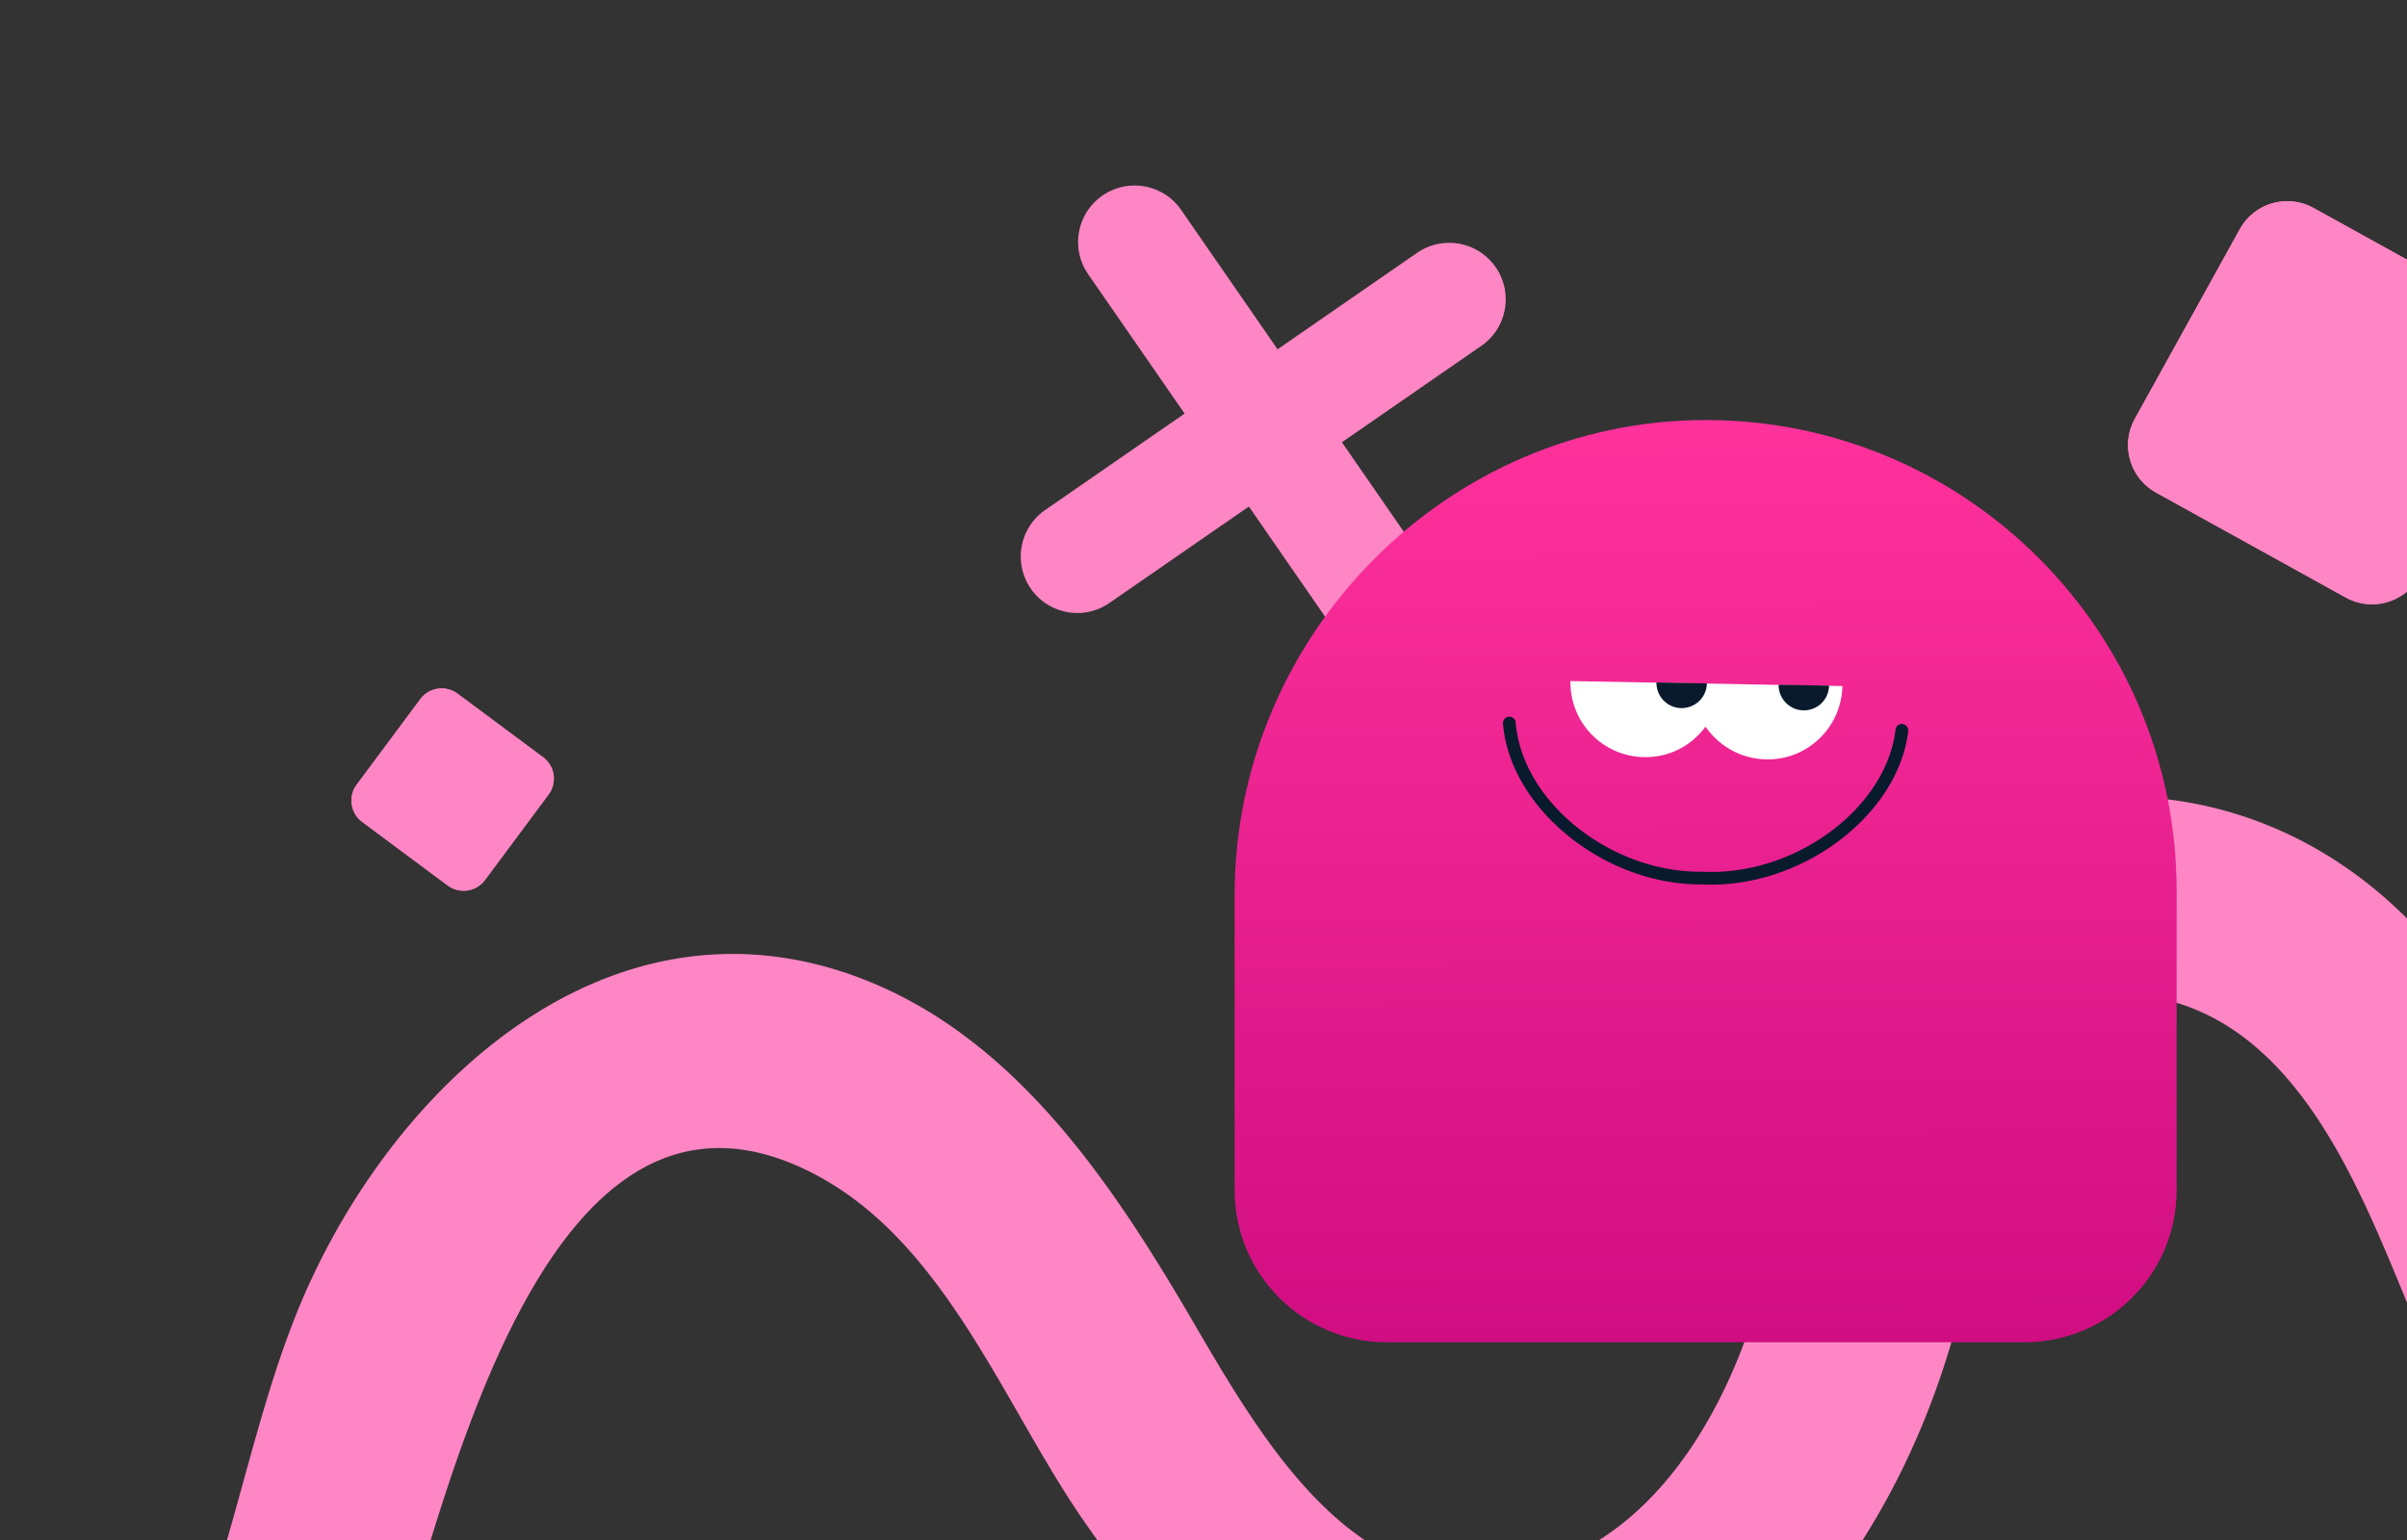 <svg width="464" height="297" fill="none" xmlns="http://www.w3.org/2000/svg"><rect width="100%" height="100%" fill="#333333" stroke="none"/><path d="M198.711 113.507c-3.422-4.948-2.184-11.738 2.763-15.16l26.884-18.593-18.593-26.883c-3.422-4.948-2.184-11.738 2.763-15.16 4.948-3.422 11.739-2.184 15.16 2.763l18.593 26.884 26.884-18.593c4.947-3.422 11.738-2.184 15.16 2.763 3.422 4.948 2.184 11.739-2.764 15.16l-26.883 18.593 18.593 26.884c3.422 4.947 2.184 11.738-2.764 15.16-4.948 3.422-11.738 2.184-15.16-2.764l-18.593-26.883-26.883 18.593c-4.948 3.422-11.738 2.184-15.16-2.764Zm264.837 136.549c-9.091-21.927-20.785-51.513-46.689-57.412-30.853-7.021-33.26 31.278-37.379 52.553-9.77 50.454-47.943 105.363-106.308 95.995-28.602-4.586-49.028-25.683-64.695-48.566-15.15-22.138-26.378-53.068-51.416-66.191-52.687-27.614-71.412 65.514-81.749 95.706-9.523 27.799-23.356 53.206-49.032 69.03-22.21 13.697-48.855 16.553-72.167 4.109-21.726-11.601-3.029-44.961 18.697-33.359 19.354 10.321 41.766-5.657 52.55-21.568 17.097-25.206 20.427-58.104 31.397-86.05 17.018-43.35 59.914-84.814 109.691-65.464 27.849 10.844 45.903 36.43 60.659 61.149 12.842 21.515 29.81 55.446 59.525 53.904 29.95-1.578 46.866-31.29 53.361-57.147 7.142-28.463 7.524-60.499 32.285-80.5 21.174-17.103 51.439-15.655 74.299-2.531 28.441 16.323 41.779 47.119 53.768 76.008 9.437 22.72-27.473 32.87-36.818 10.371l.021-.037ZM88.209 133.766l16.482 12.257a5.135 5.135 0 0 1 1.056 7.186L93.49 169.691a5.135 5.135 0 0 1-7.185 1.056L69.822 158.49a5.135 5.135 0 0 1-1.056-7.186l12.257-16.482a5.135 5.135 0 0 1 7.186-1.056Zm-8.136 19.546 8.24 6.129 6.13-8.242-8.242-6.128-6.128 8.241Z" fill="#FF86C4"/><path d="m88.209 133.766 16.482 12.257a5.135 5.135 0 0 1 1.056 7.186L93.49 169.691a5.135 5.135 0 0 1-7.185 1.056L69.822 158.49a5.135 5.135 0 0 1-1.056-7.186l12.257-16.482a5.135 5.135 0 0 1 7.186-1.056Zm-8.136 19.546 8.24 6.129 6.13-8.242-8.242-6.128-6.128 8.241Z" fill="#FF86C4"/><path d="m88.013 144.04 6.98 5.19a2.175 2.175 0 0 1 .447 3.043l-5.19 6.979a2.174 2.174 0 0 1-3.043.447l-6.98-5.19a2.174 2.174 0 0 1-.447-3.043l5.19-6.979a2.174 2.174 0 0 1 3.043-.447Zm-3.445 8.276 3.49 2.596 2.595-3.49-3.49-2.595-2.595 3.489Z" fill="#FF86C4"/><path d="m88.013 144.04 6.98 5.19a2.175 2.175 0 0 1 .447 3.043l-5.19 6.979a2.174 2.174 0 0 1-3.043.447l-6.98-5.19a2.174 2.174 0 0 1-.447-3.043l5.19-6.979a2.174 2.174 0 0 1 3.043-.447Zm-3.445 8.276 3.49 2.596 2.595-3.49-3.49-2.595-2.595 3.489Z" fill="#FF86C4"/><path d="m93.579 138.323 9.719 7.228a3.027 3.027 0 0 1 .622 4.237l-7.227 9.719a3.028 3.028 0 0 1-4.237.623l-9.72-7.228a3.027 3.027 0 0 1-.622-4.237l7.227-9.719a3.027 3.027 0 0 1 4.238-.623Zm-4.798 11.526 4.86 3.614 3.613-4.86-4.86-3.614-3.613 4.86Z" fill="#FF86C4"/><path d="m93.579 138.323 9.719 7.228a3.027 3.027 0 0 1 .622 4.237l-7.227 9.719a3.028 3.028 0 0 1-4.237.623l-9.72-7.228a3.027 3.027 0 0 1-.622-4.237l7.227-9.719a3.027 3.027 0 0 1 4.238-.623Zm-4.798 11.526 4.86 3.614 3.613-4.86-4.86-3.614-3.613 4.86Zm393.784-89.504L445.981 40.1c-5.051-2.797-11.413-.967-14.208 4.087l-20.245 36.584c-2.796 5.05-.966 11.412 4.087 14.208l36.584 20.244c5.051 2.796 11.413.966 14.208-4.087l20.245-36.584c2.796-5.05.966-11.413-4.087-14.208Zm-29.389 31.522-18.292-10.122 10.122-18.292 18.292 10.122-10.122 18.292Z" fill="#FF86C4"/><path d="M482.565 60.345 445.981 40.1c-5.051-2.797-11.413-.967-14.208 4.087l-20.245 36.584c-2.796 5.05-.966 11.412 4.087 14.208l36.584 20.244c5.051 2.796 11.413.966 14.208-4.087l20.245-36.584c2.796-5.05.966-11.413-4.087-14.208Zm-29.389 31.522-18.292-10.122 10.122-18.292 18.292 10.122-10.122 18.292Z" fill="#FF86C4"/><path d="m463.69 69.346-15.491-8.572a4.427 4.427 0 0 0-6.017 1.73l-8.572 15.492a4.426 4.426 0 0 0 1.73 6.017l15.492 8.572a4.427 4.427 0 0 0 6.017-1.73l8.572-15.492a4.426 4.426 0 0 0-1.731-6.017Zm-12.444 13.349-7.746-4.286 4.286-7.746 7.746 4.286-4.286 7.746Z" fill="#FF86C4"/><path d="m463.69 69.346-15.491-8.572a4.427 4.427 0 0 0-6.017 1.73l-8.572 15.492a4.426 4.426 0 0 0 1.73 6.017l15.492 8.572a4.427 4.427 0 0 0 6.017-1.73l8.572-15.492a4.426 4.426 0 0 0-1.731-6.017Zm-12.444 13.349-7.746-4.286 4.286-7.746 7.746 4.286-4.286 7.746Z" fill="#FF86C4"/><path d="m469.606 54.222-21.574-11.938a6.163 6.163 0 0 0-8.378 2.41l-11.937 21.573a6.164 6.164 0 0 0 2.409 8.378L451.7 86.583a6.163 6.163 0 0 0 8.378-2.41L472.015 62.6a6.164 6.164 0 0 0-2.409-8.378ZM452.275 72.81l-10.786-5.969 5.969-10.786 10.786 5.968-5.969 10.787Z" fill="#FF86C4"/><path d="m469.606 54.222-21.574-11.938a6.163 6.163 0 0 0-8.378 2.41l-11.937 21.573a6.164 6.164 0 0 0 2.409 8.378L451.7 86.583a6.163 6.163 0 0 0 8.378-2.41L472.015 62.6a6.164 6.164 0 0 0-2.409-8.378ZM452.275 72.81l-10.786-5.969 5.969-10.786 10.786 5.968-5.969 10.787Z" fill="#FF86C4"/><path d="M373.328 238.254c.131-.175.044-.35-.131-.306-.175 0-.351.131-.351.306s.088.307.132.307c.087 0 .262-.132.35-.307Z" fill="#FFD117" style="mix-blend-mode:multiply" opacity=".7"/><path d="M328.947 81C278.922 80.913 238 122.535 238 172.56v56.941c0 16.194 13.13 29.324 29.324 29.324h122.941c16.193 0 29.323-13.13 29.323-29.324v-57.729c0-50.069-40.571-90.684-90.641-90.772Z" fill="url(#a)"/><path d="M316.912 145.994c4.858.131 9.191-2.232 11.861-5.865 2.582 3.72 6.827 6.215 11.686 6.303 7.965.175 14.53-6.171 14.705-14.137l-52.432-.963c-.132 7.966 6.215 14.531 14.18 14.662Z" fill="#fff"/><path d="M324.09 136.54c-2.714-.043-4.814-2.276-4.771-4.945l9.716.175c-.043 2.713-2.275 4.814-4.945 4.77Zm23.546.438c2.714.044 4.902-2.057 4.946-4.771l-9.716-.175c-.044 2.67 2.101 4.902 4.77 4.946Zm-17.725 33.613c-.584 0-1.153-.015-1.707-.044h-.394c-18.645 0-36.764-14.705-38.077-31.03a1.227 1.227 0 0 1 1.138-1.313c.612-.044 1.269.437 1.313 1.094 1.181 15.274 18.338 29.061 36.064 28.798 17.681.876 35.407-12.211 37.158-27.441.087-.657.7-1.138 1.356-1.051.657.088 1.138.7 1.094 1.357-1.882 15.887-19.695 29.63-37.945 29.63Z" fill="#091A2C"/><defs><linearGradient id="a" x1="328.794" y1="81" x2="329.32" y2="268.614" gradientUnits="userSpaceOnUse"><stop stop-color="#FF329C"/><stop offset="1" stop-color="#CE0B80"/></linearGradient></defs></svg>